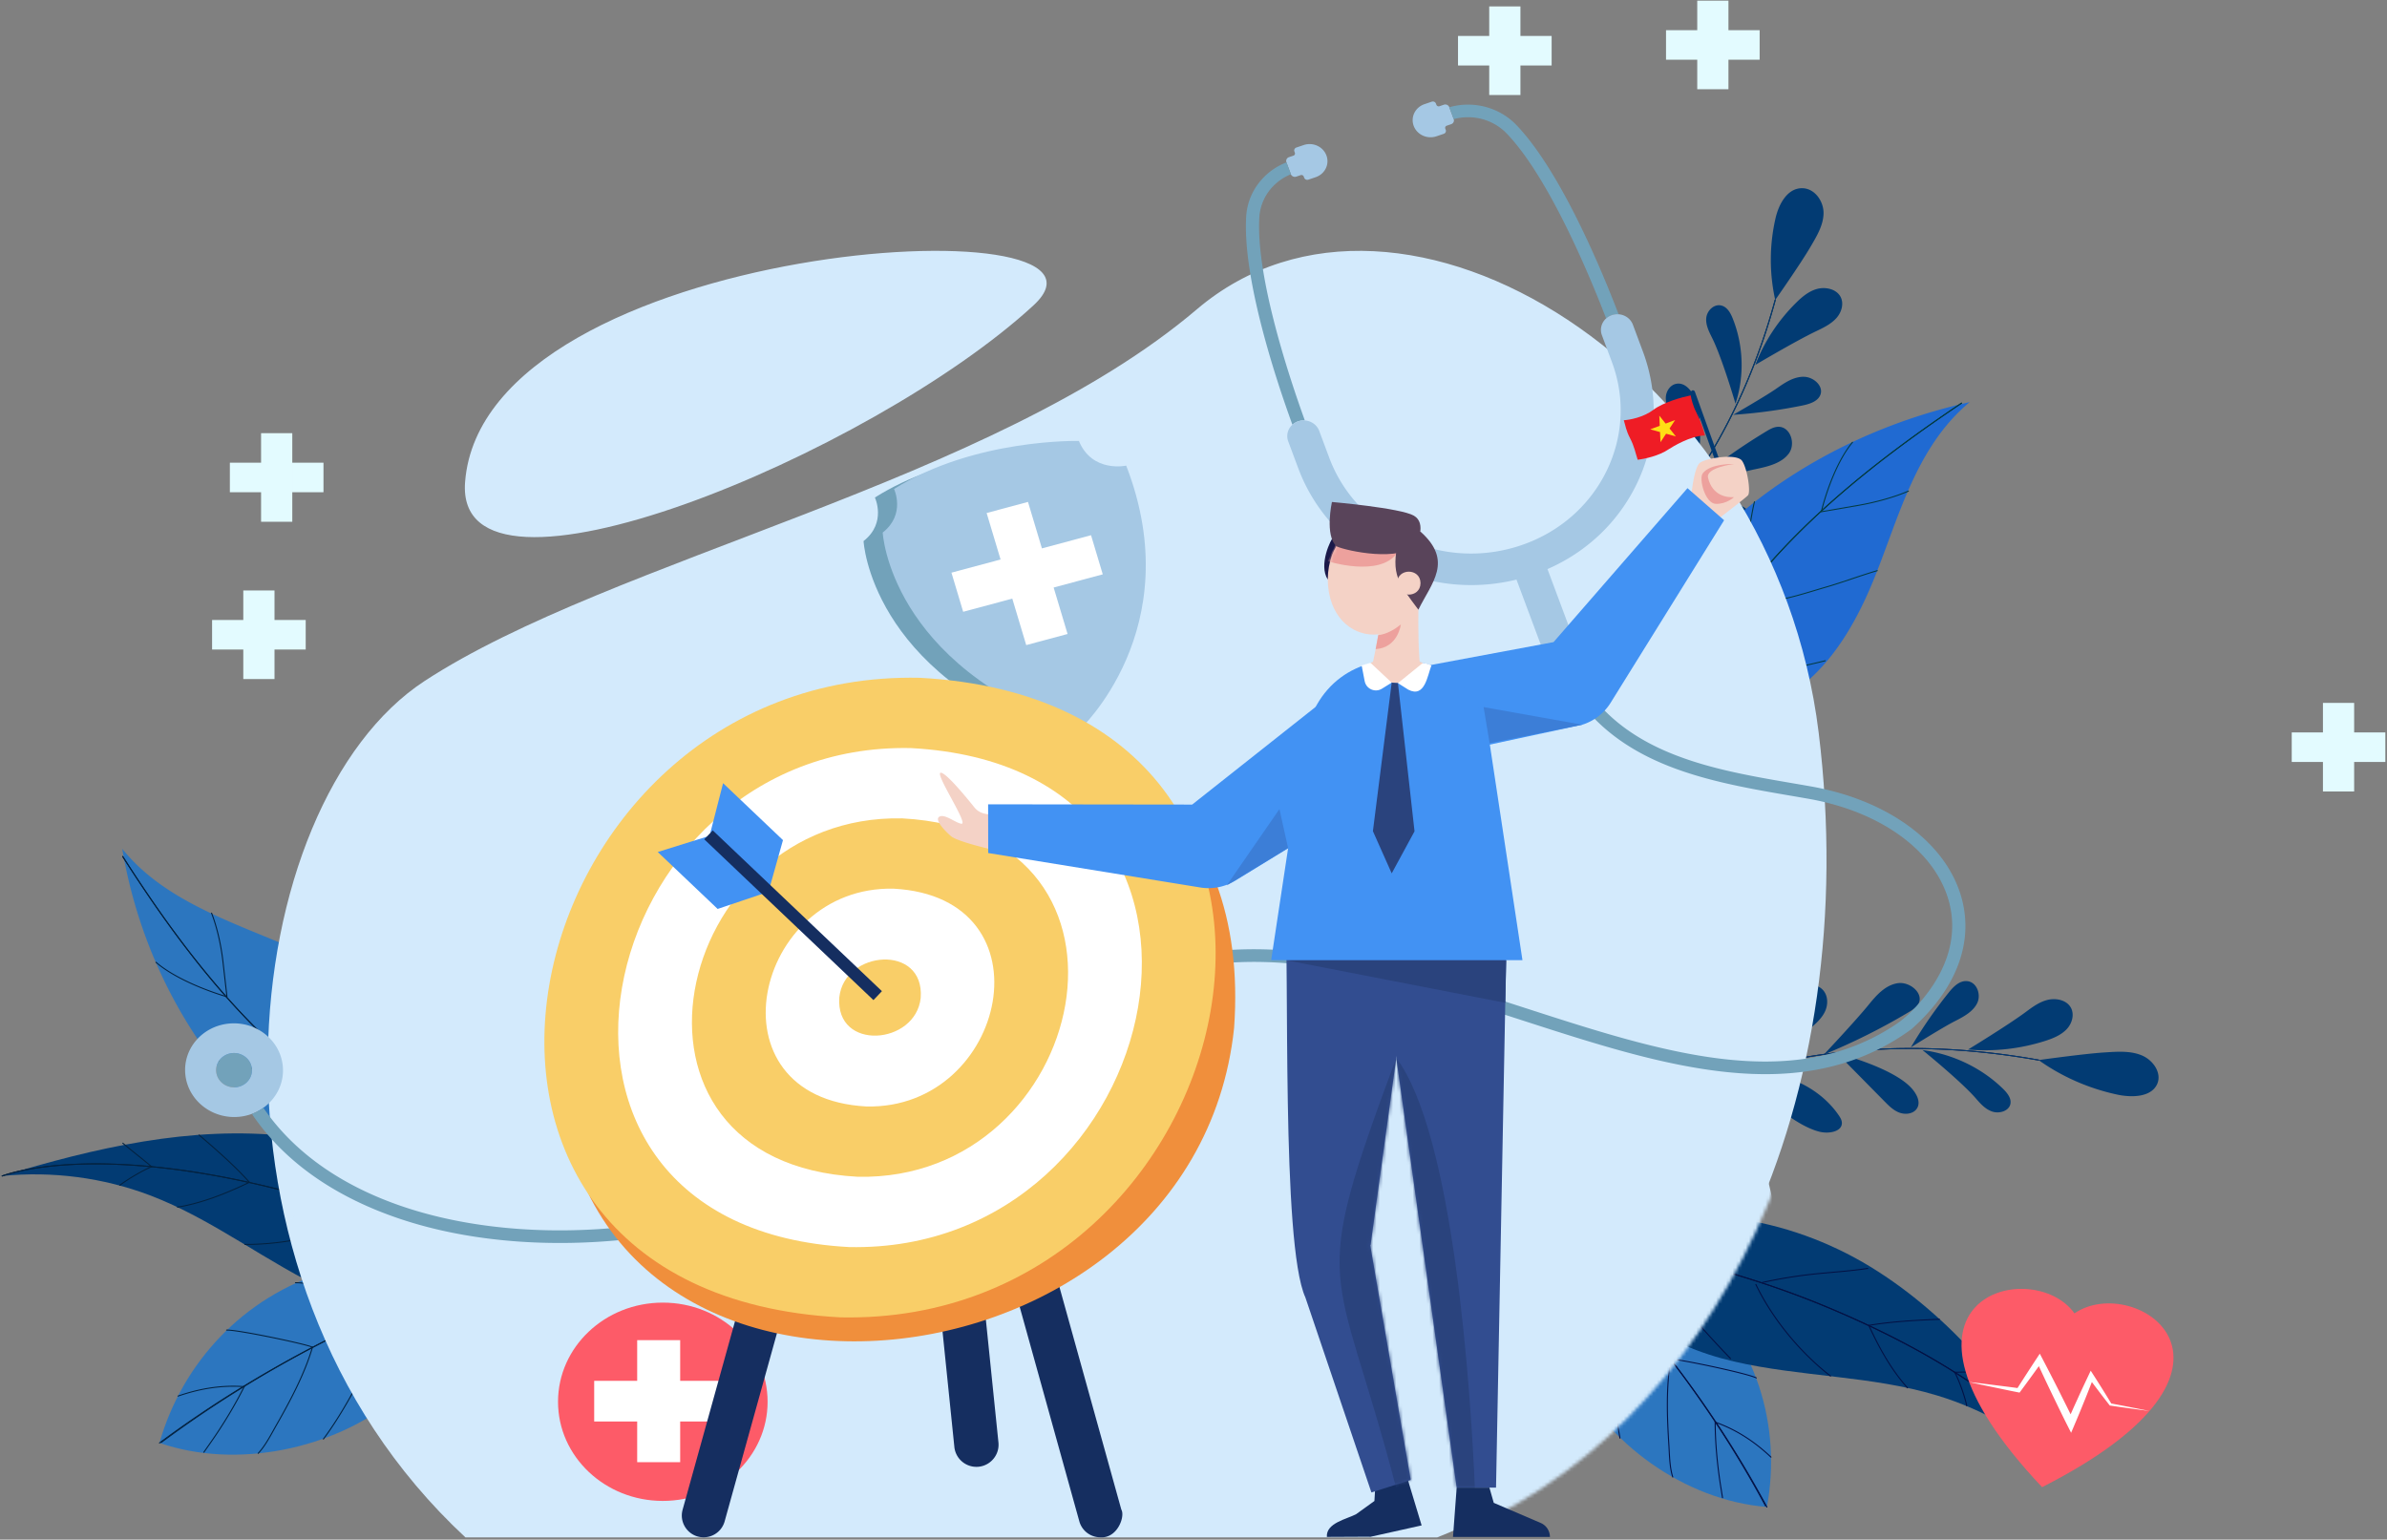 <svg width="724" height="467" fill="none" xmlns="http://www.w3.org/2000/svg"><rect width="100%" height="100%" fill="#808080" stroke="none"/><path d="M104.837 384.35c-1.921.29-3.831.765-5.655 1.314-25.463 7.659-43.957 27.893-50.813 52 23.501 8.175 53.112 1.798 71.681-13.56 3.965-3.278 7.689-7.252 8.709-12.141 1.187-5.689-1.496-11.413-4.385-16.527-2.196-3.887-4.766-7.892-8.901-9.92-3.252-1.594-6.964-1.72-10.636-1.166Z" fill="#2C76BF"/><path d="M149.345 385.758a.135.135 0 0 1-.043.022 360.323 360.323 0 0 0-52.408 22.034c-16.79 8.684-32.906 18.723-47.9 29.842a.16.16 0 0 1-.22-.026.145.145 0 0 1 .026-.21c15.007-11.129 31.136-21.178 47.943-29.869a360.54 360.54 0 0 1 52.455-22.053.161.161 0 0 1 .202.091.15.15 0 0 1-.055.169Z" fill="#03213F"/><path d="M61.923 440.624a.162.162 0 0 1-.183.005.146.146 0 0 1-.044-.207l1.95-2.78c4-5.698 7.556-11.613 10.283-17.104a.163.163 0 0 1 .21-.073c.08.036.112.124.076.199-2.734 5.505-6.298 11.432-10.305 17.143l-1.951 2.78a.16.16 0 0 1-.036.037ZM78.407 440.955a.166.166 0 0 1-.201-.008.143.143 0 0 1-.012-.211c1.806-1.903 3.29-4.571 4.599-6.927.3-.542.585-1.052.872-1.553 4.108-7.181 8.622-15.608 10.957-23.672a.16.16 0 0 1 .194-.104.148.148 0 0 1 .11.183c-2.343 8.092-6.867 16.54-10.984 23.736-.284.498-.568 1.009-.869 1.549-1.318 2.371-2.811 5.058-4.643 6.988a.179.179 0 0 1-.023.019ZM98.188 436.632a.168.168 0 0 1-.187.004.146.146 0 0 1-.039-.208c6.033-8.128 10.644-17.23 15.104-26.032 1.861-3.671 3.969-7.834 3.738-12.199a.152.152 0 0 1 .15-.156c.086-.004.161.06.165.141.234 4.442-1.893 8.639-3.769 12.343-4.465 8.814-9.083 17.927-15.13 26.074a.113.113 0 0 1-.032.033Z" fill="#03213F"/><path d="M74.169 420.721a.173.173 0 0 1-.108.03c-6.518-.478-13.064.456-20.012 2.858a.163.163 0 0 1-.203-.089.147.147 0 0 1 .094-.192c6.991-2.415 13.58-3.356 20.144-2.874.086.007.152.077.145.16a.139.139 0 0 1-.06.107ZM94.879 408.786a.163.163 0 0 1-.195-.003c-.453-.346-5.791-1.635-12.15-2.938-5.32-1.089-12.126-2.33-13.794-2.239a.156.156 0 0 1-.167-.14c-.004-.081.062-.152.148-.158 3.314-.178 25.087 4.425 26.16 5.242.068.052.08.146.025.21a.098.098 0 0 1-.027.026ZM118.361 398.058a.167.167 0 0 1-.14.025c-6.398-1.759-12.672-4.109-17.966-6.175l-.129-.05c-3.377-1.318-6.87-2.681-10.505-2.619a.154.154 0 0 1-.161-.147c-.002-.081.067-.15.155-.152 3.702-.064 7.225 1.311 10.632 2.641l.129.051c5.285 2.062 11.55 4.408 17.935 6.165a.148.148 0 0 1 .107.185.16.16 0 0 1-.057.076Z" fill="#03213F"/><path d="M149.345 385.758a.135.135 0 0 1-.043.022 364.939 364.939 0 0 0-52.67 22.115c-17.004 8.765-33.208 18.833-48.161 29.922l-.002.001a.165.165 0 0 1-.22-.026.145.145 0 0 1 .028-.21c14.965-11.098 31.184-21.175 48.204-29.949a365.413 365.413 0 0 1 52.717-22.135.161.161 0 0 1 .202.091.15.15 0 0 1-.055.169Z" fill="#03213F"/><path d="M128.221 350.385a14.32 14.32 0 0 1-3.144 2.732c-4.859 3.114-11.145 3.76-16.912 2.735-9.46-1.681-17.536-7.419-24.573-13.633-25.225-22.273-41.11-52.647-46.512-84.758 13.098 16.36 35.13 22.762 53.988 31.117 15.94 7.062 31.956 17.003 38.361 32.517 3.384 8.197 5.275 21.739-1.208 29.29Z" fill="#2C76BF"/><path d="M158.931 369.867a.165.165 0 0 1-.156.011c-19.626-8.801-36.849-21.787-53.504-34.346-4.798-3.617-9.758-7.357-14.44-11.266-10.22-8.533-19.839-18.409-29.409-30.192-7.905-9.735-15.865-20.916-24.333-34.186a.146.146 0 0 1 .053-.205.162.162 0 0 1 .216.051c8.462 13.259 16.415 24.433 24.313 34.159 9.557 11.768 19.163 21.632 29.368 30.151 4.676 3.904 9.633 7.641 14.427 11.256 16.642 12.549 33.851 25.525 53.445 34.311a.145.145 0 0 1 .074.199.172.172 0 0 1-.054.057ZM120.702 347.946a.156.156 0 0 1-.102.024 220.827 220.827 0 0 1-36.713-6.122.147.147 0 0 1-.11-.182.158.158 0 0 1 .192-.105 220.478 220.478 0 0 0 36.658 6.114.152.152 0 0 1 .144.162.145.145 0 0 1-.069.109Z" fill="#03213F"/><path d="M95.624 328.015a.168.168 0 0 1-.115.023c-2.827-.458-25.446-4.857-31.385-6.627a.148.148 0 0 1-.103-.188c.026-.079.115-.122.198-.098 5.929 1.767 28.519 6.161 31.344 6.617a.151.151 0 0 1 .129.173.152.152 0 0 1-.068.1ZM68.83 302.448a.167.167 0 0 1-.135.019C61.79 300.416 52.52 296.589 47.21 292a.143.143 0 0 1-.01-.211.164.164 0 0 1 .223-.009c5.27 4.556 14.494 8.361 21.367 10.402.084.025.13.109.104.187a.166.166 0 0 1-.064.079Z" fill="#03213F"/><path d="M68.926 302.46a.155.155 0 0 1-.07.025c-.087.008-.165-.051-.175-.132l-1.22-10.712c-.586-5.147-1.87-10.612-3.438-14.621a.146.146 0 0 1 .094-.191.16.16 0 0 1 .203.088c1.575 4.029 2.866 9.522 3.456 14.692l1.22 10.711a.151.151 0 0 1-.07.14ZM95.628 328.014a.168.168 0 0 1-.127.022.15.15 0 0 1-.115-.181c1.95-7.376.151-14.53-1.754-22.103-.262-1.044-.534-2.122-.791-3.188-.556-2.303-1.31-4.913-2.04-7.436-.732-2.527-1.487-5.141-2.044-7.449a.15.15 0 0 1 .118-.179c.085-.017.17.032.189.112.555 2.302 1.309 4.913 2.04 7.437.73 2.527 1.486 5.14 2.043 7.448.256 1.063.528 2.142.79 3.186 1.83 7.275 3.722 14.798 1.753 22.244a.138.138 0 0 1-.062.087ZM119.769 347.338a.176.176 0 0 1-.097.026c-.086-.004-.154-.074-.149-.157a171.533 171.533 0 0 0-3.127-42.649.149.149 0 0 1 .125-.174c.086-.015.168.038.184.118a171.766 171.766 0 0 1 3.133 42.72.144.144 0 0 1-.069.116Z" fill="#03213F"/><path d="M158.931 369.867a.165.165 0 0 1-.156.011c-19.626-8.801-36.849-21.787-53.504-34.346-4.798-3.617-9.758-7.357-14.44-11.266-10.22-8.533-19.839-18.409-29.409-30.192-7.905-9.735-15.865-20.916-24.333-34.186a.146.146 0 0 1 .053-.205.162.162 0 0 1 .216.051c8.462 13.259 16.415 24.433 24.313 34.159 9.557 11.768 19.163 21.632 29.368 30.151 4.676 3.904 9.633 7.641 14.427 11.256 16.642 12.549 33.851 25.525 53.445 34.311a.145.145 0 0 1 .074.199.172.172 0 0 1-.054.057Z" fill="#03213F"/><path d="M158.073 388.211c-12.377-25.253-41.579-40.332-70.796-43.59-29.215-3.258-58.618 3.557-86.622 12.084 15.127-1.53 30.643.496 44.767 5.847 19.393 7.347 35.654 20.595 54.466 29.191 18.812 8.594 43.093 11.69 59.319-.76l-1.134-2.772Z" fill="#023B73"/><path d="M192.855 409.472c-.118.047-.237.091-.355.136a466.014 466.014 0 0 0-13.398-8.173 486.171 486.171 0 0 0-11.872-6.752c-.266-.146-.532-.293-.798-.437l-.465-.255h-.002c-.495-.271-.99-.541-1.486-.807-.925-.501-1.85-1-2.776-1.491l-.004-.002a513.332 513.332 0 0 0-2.993-1.579 423.284 423.284 0 0 0-21.304-10.405 382.447 382.447 0 0 0-5.26-2.338 347.195 347.195 0 0 0-3.364-1.443c-8.772-3.714-17.368-6.945-25.706-9.664a275.632 275.632 0 0 0-7.875-2.438 237.858 237.858 0 0 0-4.073-1.156c-.046-.012-.091-.026-.137-.037l-.498-.136a314.102 314.102 0 0 0-15.376-3.777c-8.327-1.822-16.366-3.203-24.035-4.126l-.81-.096a206.135 206.135 0 0 0-4.217-.448h-.002a1.639 1.639 0 0 0-.118-.011l-.516-.051c-8.212-.764-15.96-.98-23.094-.641-12.244.58-19.156 2.654-21.058 3.305-.353.121-.533.192-.543.196a.16.16 0 0 1-.207-.078.147.147 0 0 1 .083-.196c.035-.016 2.026-.806 6.05-1.65 3.582-.752 8.777-1.546 15.634-1.874 7.177-.343 14.978-.124 23.243.648.178.017.358.033.536.052a200.6 200.6 0 0 1 4.23.449l.808.097c7.72.927 15.813 2.32 24.199 4.158l.256.057.246.055h.001a320.755 320.755 0 0 1 14.78 3.646c.172.047.343.093.514.141.166.044.331.091.498.136a267.553 267.553 0 0 1 11.393 3.432c2.01.654 4.039 1.339 6.078 2.052l.383.135a333.78 333.78 0 0 1 19.735 7.664 339.93 339.93 0 0 1 6.262 2.725l1.1.493c.345.155.692.31 1.037.468a422.723 422.723 0 0 1 21.503 10.512 392.15 392.15 0 0 1 5.768 3.074c.551.298 1.104.599 1.655.901h.001l.465.255c.186.101.371.204.557.306a477.511 477.511 0 0 1 18.549 10.76 428.772 428.772 0 0 1 6.778 4.208Z" fill="#03213F"/><path d="m143.894 383.369-.019.007a347.619 347.619 0 0 1-42.606 8.422.158.158 0 0 1-.179-.127c-.013-.082.048-.156.134-.169a346.985 346.985 0 0 0 42.565-8.413.16.16 0 0 1 .194.104.143.143 0 0 1-.089.176ZM106.808 371.405c-9.995 3.975-21.868 6.268-32.54 6.213a.154.154 0 0 1-.157-.15c0-.083.072-.149.158-.149 11.969.062 25.457-2.84 36.077-7.762a.166.166 0 0 1 .212.068.147.147 0 0 1-.072.2 72.747 72.747 0 0 1-3.678 1.58ZM67.871 362.235c-5.095 2.028-9.72 3.372-13.999 4.076a.16.16 0 0 1-.182-.122.15.15 0 0 1 .128-.173c6.345-1.044 13.462-3.506 21.758-7.526a.164.164 0 0 1 .214.065c.04.074.008.163-.07.201a118.788 118.788 0 0 1-7.849 3.479ZM36.414 359.66a.164.164 0 0 1-.183-.042.143.143 0 0 1 .022-.21c2.12-1.657 6.888-4.528 9.658-5.63l.034-.013a.16.16 0 0 1 .206.08.147.147 0 0 1-.085.195c-2.741 1.084-7.498 3.947-9.612 5.599a.163.163 0 0 1-.04.021Z" fill="#03213F"/><path d="M46.065 354.039a.164.164 0 0 1-.167-.026c-1.308-1.103-2.866-2.357-4.371-3.57a270.877 270.877 0 0 1-4.38-3.575.146.146 0 0 1-.013-.212.166.166 0 0 1 .223-.012 258.278 258.278 0 0 0 4.374 3.572 254.566 254.566 0 0 1 4.377 3.574c.065.054.07.15.013.211a.157.157 0 0 1-.056.038ZM75.71 358.76a.166.166 0 0 1-.183-.043c-3.272-3.722-8.403-8.538-15.248-14.312a.146.146 0 0 1-.012-.212.166.166 0 0 1 .223-.012c6.857 5.784 11.998 10.611 15.28 14.346a.144.144 0 0 1-.02.21.18.18 0 0 1-.04.023ZM109.368 368.163a.163.163 0 0 1-.187-.048 128.292 128.292 0 0 0-9.622-10.67c-1.504-1.49-3.072-2.97-4.589-4.402-2.532-2.39-5.15-4.86-7.545-7.452a.144.144 0 0 1 .014-.211.165.165 0 0 1 .223.013c2.387 2.585 5.002 5.052 7.53 7.437 1.518 1.433 3.088 2.914 4.594 4.406a128.62 128.62 0 0 1 9.645 10.697.145.145 0 0 1-.03.21.161.161 0 0 1-.033.02ZM141.898 381.357c-.001.001 0 .001 0 0-.082.031-.174-.004-.207-.081l-5.828-13.434c-.941-2.169-2.007-4.627-3.889-6.386a.143.143 0 0 1-.001-.211.165.165 0 0 1 .223-.002c1.928 1.802 3.007 4.291 3.96 6.486l5.827 13.434a.147.147 0 0 1-.085.194Z" fill="#03213F"/><path d="M192.855 409.472c-.118.047-.237.091-.355.136a466.014 466.014 0 0 0-13.398-8.173 486.171 486.171 0 0 0-11.872-6.752c-.266-.146-.532-.293-.798-.437l-.465-.255h-.002c-.495-.271-.99-.541-1.486-.807-.925-.501-1.85-1-2.776-1.491l-.004-.002a513.332 513.332 0 0 0-2.993-1.579 423.284 423.284 0 0 0-21.304-10.405 382.447 382.447 0 0 0-5.26-2.338 347.195 347.195 0 0 0-3.364-1.443c-8.772-3.714-17.368-6.945-25.706-9.664a275.632 275.632 0 0 0-7.875-2.438 237.858 237.858 0 0 0-4.073-1.156c-.046-.012-.091-.026-.137-.037l-.498-.136a314.102 314.102 0 0 0-15.376-3.777c-8.327-1.822-16.366-3.203-24.035-4.126l-.81-.096a206.135 206.135 0 0 0-4.217-.448h-.002a1.639 1.639 0 0 0-.118-.011l-.516-.051c-8.212-.764-15.96-.98-23.094-.641-12.244.58-19.156 2.654-21.058 3.305-.353.121-.533.192-.543.196a.16.16 0 0 1-.207-.078.147.147 0 0 1 .083-.196c.035-.016 2.026-.806 6.05-1.65 3.582-.752 8.777-1.546 15.634-1.874 7.177-.343 14.978-.124 23.243.648.178.017.358.033.536.052a200.6 200.6 0 0 1 4.23.449l.808.097c7.72.927 15.813 2.32 24.199 4.158l.256.057.246.055h.001a320.755 320.755 0 0 1 14.78 3.646c.172.047.343.093.514.141.166.044.331.091.498.136a267.553 267.553 0 0 1 11.393 3.432c2.01.654 4.039 1.339 6.078 2.052l.383.135a333.78 333.78 0 0 1 19.735 7.664 339.93 339.93 0 0 1 6.262 2.725l1.1.493c.345.155.692.31 1.037.468a422.723 422.723 0 0 1 21.503 10.512 392.15 392.15 0 0 1 5.768 3.074c.551.298 1.104.599 1.655.901h.001l.465.255c.186.101.371.204.557.306a477.511 477.511 0 0 1 18.549 10.76 428.772 428.772 0 0 1 6.778 4.208Z" fill="#03213F"/><path d="M501.836 172.249c2.808-1.2 5.829-2.428 8.864-1.929 3.034.498 5.781 3.544 4.616 6.243-.818 1.891-3.071 2.779-5.127 3.403-10.72 3.257-22.105 4.536-33.333 3.745 0 0 17.038-8.068 24.98-11.462ZM478.393 181.995c6.446-6.399 7.383-16.015 7.859-24.845.199-3.688-.19-8.286-3.784-9.721-2.871-1.147-6.3.687-7.779 3.282-1.478 2.596-1.483 5.695-1.339 8.64.418 8.526 5.043 22.644 5.043 22.644ZM517.519 154.743c2.359-1.024 4.832-2.013 7.426-1.987 2.595.026 5.35 1.329 6.202 3.648.45 1.225.324 2.591-.121 3.818-1.106 3.05-4.056 5.243-7.252 6.364-3.196 1.12-6.655 1.325-10.056 1.517-6.423.363-12.847.728-19.268 1.092 0 0 15.035-10.964 23.069-14.452ZM496.185 166.562c6.362-9.011 6.564-21.563.495-30.752-.475-.718-1.022-1.448-1.831-1.81-2.552-1.138-4.883 2.015-5.403 4.64-1.928 9.74 6.739 27.922 6.739 27.922ZM512.372 147.513a189.314 189.314 0 0 1 23.369-16.674c1.064-.644 2.197-1.298 3.459-1.374 3.804-.229 5.557 5.11 3.384 8.074-2.173 2.964-6.248 3.958-9.97 4.737-6.563 1.373-20.242 5.237-20.242 5.237ZM514.229 121.099c-.978-2.448-3.06-5.183-5.777-4.688-1.872.342-3.076 2.217-3.189 4.018-.112 1.802.611 3.544 1.32 5.219l7.895 18.628s2.912-15.271-.249-23.177ZM538.939 117.772c2.427-1.71 5.089-3.496 8.115-3.487 3.026.01 6.148 2.837 5.072 5.513-.814 2.025-3.371 2.785-5.609 3.238a158.289 158.289 0 0 1-20.832 2.79s9.865-5.665 13.254-8.054ZM526.392 122.455c2.757-8.428 2.439-17.727-.887-25.968-.674-1.674-1.731-3.51-3.59-3.854-2.168-.399-4.144 1.65-4.38 3.727-.236 2.078.74 4.089 1.691 5.976 3.084 6.118 7.166 20.119 7.166 20.119ZM532.409 110.686c2.678-6.993 6.909-13.448 12.338-18.828 1.812-1.794 3.854-3.524 6.373-4.209 2.521-.684 5.619-.027 6.969 2.1 1.306 2.059.578 4.835-1.045 6.681-1.623 1.848-3.958 2.975-6.226 4.055-6.13 2.917-18.409 10.201-18.409 10.201ZM538.443 90.992a56.308 56.308 0 0 1 .102-24.832c.969-4.193 3.539-9.108 8.074-9.07 3.859.033 6.573 4.04 6.482 7.692-.091 3.651-2.132 6.963-4.001 10.158-3.034 5.184-10.657 16.052-10.657 16.052Z" fill="#023B73"/><path d="m465.744 190.628.003.004a.163.163 0 0 0 .212.066c.033-.015 3.331-1.583 8.49-5.029 4.759-3.178 12.124-8.653 20.188-16.681 9.06-9.022 17.138-19.366 24.008-30.743 8.585-14.221 15.299-30.106 19.951-47.216.022-.08-.029-.16-.114-.182a.158.158 0 0 0-.191.107c-4.645 17.08-11.346 32.938-19.915 47.133-6.855 11.355-14.916 21.679-23.958 30.684-8.045 8.012-15.393 13.475-20.14 16.646-5.144 3.436-8.429 4.998-8.46 5.015a.147.147 0 0 0-.074.196Z" fill="#03213F"/><path d="m465.744 190.628.003.004a.163.163 0 0 0 .212.066c.033-.015 3.331-1.583 8.49-5.029 4.759-3.178 12.124-8.653 20.188-16.681 9.06-9.022 17.138-19.366 24.008-30.743 8.585-14.221 15.299-30.106 19.951-47.216.022-.08-.029-.16-.114-.182a.158.158 0 0 0-.191.107c-4.645 17.08-11.346 32.938-19.915 47.133-6.855 11.355-14.916 21.679-23.958 30.684-8.045 8.012-15.393 13.475-20.14 16.646-5.144 3.436-8.429 4.998-8.46 5.015a.147.147 0 0 0-.074.196Z" fill="#023B73"/><path d="M506.133 214.779a14.249 14.249 0 0 1-3.108-2.768c-3.636-4.358-4.777-10.244-4.118-15.761 1.082-9.052 6.54-17.091 12.576-24.188 21.632-25.433 52.486-42.642 85.934-50.083-16.285 13.556-21.425 34.816-28.854 53.223-6.279 15.559-15.587 31.401-31.471 38.578-8.392 3.792-22.527 6.567-30.959.999Z" fill="#206AD2"/><path d="M487.845 245.184a.14.14 0 0 1-.023-.146c7.843-19.164 20.272-36.368 32.292-53.004 3.462-4.791 7.041-9.744 10.819-14.449 8.247-10.267 17.953-20.067 29.674-29.959 9.683-8.172 20.889-16.499 34.254-25.46a.164.164 0 0 1 .22.035.145.145 0 0 1-.037.209c-13.357 8.954-24.553 17.274-34.227 25.438-11.705 9.879-21.399 19.664-29.632 29.917-3.774 4.699-7.351 9.65-10.81 14.437-12.011 16.622-24.429 33.811-32.26 52.942a.16.16 0 0 1-.204.086.134.134 0 0 1-.066-.046ZM508.154 207.505a.134.134 0 0 1-.033-.094 188.41 188.41 0 0 1 3.772-35.095c.016-.082.1-.134.185-.119a.15.15 0 0 1 .125.175 188.01 188.01 0 0 0-3.767 35.041.153.153 0 0 1-.16.147.158.158 0 0 1-.122-.055Z" fill="#033A3F"/><path d="M527.33 182.385a.137.137 0 0 1-.033-.107c.274-2.702 3.26-24.369 4.693-30.104.02-.08.105-.13.19-.11a.148.148 0 0 1 .117.179c-1.431 5.724-4.412 27.365-4.687 30.064-.008.082-.085.142-.172.135a.169.169 0 0 1-.108-.057ZM552.32 155.229a.142.142 0 0 1-.031-.126c1.658-6.668 5.015-15.696 9.464-21.041a.162.162 0 0 1 .221-.024.142.142 0 0 1 .026.209c-4.417 5.307-7.754 14.289-9.403 20.925a.16.16 0 0 1-.277.057Z" fill="#033A3F"/><path d="M552.315 155.32a.159.159 0 0 1-.032-.065.152.152 0 0 1 .127-.175l11.2-1.933c5.382-.929 11.049-2.541 15.157-4.312.08-.034.173 0 .209.073a.147.147 0 0 1-.078.198c-4.131 1.781-9.826 3.401-15.232 4.334l-11.2 1.933a.158.158 0 0 1-.151-.053ZM527.33 182.384a.146.146 0 0 1-.031-.118c.014-.082.096-.136.183-.121 7.916 1.301 15.324-.918 23.167-3.27 1.081-.324 2.199-.659 3.302-.979 2.386-.691 5.081-1.594 7.688-2.468 2.61-.874 5.31-1.778 7.702-2.473a.161.161 0 0 1 .198.1.148.148 0 0 1-.105.186c-2.386.692-5.083 1.595-7.69 2.469-2.61.874-5.309 1.778-7.701 2.471-1.102.32-2.218.655-3.299.978-7.534 2.257-15.324 4.592-23.317 3.278a.156.156 0 0 1-.097-.053ZM508.725 206.58a.14.14 0 0 1-.033-.088.152.152 0 0 1 .154-.153 201.389 201.389 0 0 0 44.721-6.064c.085-.022.172.025.193.106a.146.146 0 0 1-.112.182 201.77 201.77 0 0 1-44.795 6.076.167.167 0 0 1-.128-.059Z" fill="#033A3F"/><path d="M487.845 245.184a.14.14 0 0 1-.023-.146c7.843-19.164 20.272-36.368 32.292-53.004 3.462-4.791 7.041-9.744 10.819-14.449 8.247-10.267 17.953-20.067 29.674-29.959 9.683-8.172 20.889-16.499 34.254-25.46a.164.164 0 0 1 .22.035.145.145 0 0 1-.037.209c-13.357 8.954-24.553 17.274-34.227 25.438-11.705 9.879-21.399 19.664-29.632 29.917-3.774 4.699-7.351 9.65-10.81 14.437-12.011 16.622-24.429 33.811-32.26 52.942a.16.16 0 0 1-.204.086.134.134 0 0 1-.066-.046Z" fill="#033A3F"/><path d="M508.483 386.228c1.613 1.029 3.131 2.222 4.542 3.449 19.676 17.104 27.428 42.83 22.905 67.425-24.954-1.965-48.961-19.562-58.956-40.895-2.134-4.556-3.741-9.644-2.488-14.485 1.46-5.631 6.444-9.751 11.34-13.235 3.723-2.649 7.838-5.255 12.491-5.444 3.661-.149 7.084 1.219 10.166 3.185Z" fill="#2C76BF"/><path d="M467.497 369.746a.207.207 0 0 0 .031.038 337.579 337.579 0 0 1 37.703 40.891c11.355 14.573 21.494 30.107 30.135 46.171a.16.16 0 0 0 .212.065.144.144 0 0 0 .069-.2c-8.648-16.079-18.797-31.627-30.162-46.212a337.715 337.715 0 0 0-37.737-40.928.165.165 0 0 0-.223.003.142.142 0 0 0-.028.172Z" fill="#031144"/><path d="M522.319 454.377c.03.055.094.089.164.078a.15.15 0 0 0 .132-.17l-.531-3.299c-1.088-6.763-1.676-13.545-1.702-19.613 0-.083-.072-.149-.159-.148a.153.153 0 0 0-.156.15c.026 6.082.617 12.879 1.706 19.656l.531 3.299a.118.118 0 0 0 .015.047ZM507.224 448.099a.161.161 0 0 0 .186.074.15.15 0 0 0 .105-.187c-.79-2.445-.947-5.457-1.083-8.116-.032-.611-.062-1.189-.098-1.756-.525-8.151-.864-17.593.611-25.836.015-.082-.043-.158-.129-.172a.157.157 0 0 0-.182.123c-1.48 8.272-1.142 17.737-.615 25.904.036.566.066 1.142.097 1.752.139 2.676.295 5.708 1.098 8.189.002.009.006.017.01.025ZM491.216 436.289c.032.056.098.09.167.078a.15.15 0 0 0 .128-.173c-1.849-9.778-1.974-19.87-2.095-29.631-.05-4.071-.107-8.686 2.045-12.552a.145.145 0 0 0-.066-.202.161.161 0 0 0-.213.063c-2.19 3.933-2.132 8.589-2.082 12.695.122 9.774.247 19.879 2.101 29.68a.132.132 0 0 0 .015.042Z" fill="#031144"/><path d="M520.084 431.445a.155.155 0 0 0 .085.071c6.122 2.166 11.642 5.626 16.872 10.575a.163.163 0 0 0 .223 0 .143.143 0 0 0 0-.211c-5.263-4.98-10.819-8.462-16.985-10.643a.16.16 0 0 0-.202.087.135.135 0 0 0 .007.121ZM506.622 412.359c.033.06.105.093.177.075.565-.132 5.98.828 12.328 2.184 5.309 1.136 12.032 2.726 13.504 3.474a.16.16 0 0 0 .213-.062.144.144 0 0 0-.065-.201c-2.925-1.484-24.719-5.997-26.057-5.685a.148.148 0 0 0-.115.181.152.152 0 0 0 .015.034ZM490.11 393.263a.16.16 0 0 0 .117.079c6.585.957 13.322 1.33 19.042 1.569l.139.005c3.649.152 7.424.309 10.693 1.816a.161.161 0 0 0 .211-.069.146.146 0 0 0-.072-.2c-3.328-1.535-7.135-1.694-10.817-1.847l-.14-.005c-5.712-.238-12.438-.61-19.009-1.566-.086-.012-.167.044-.18.125a.14.14 0 0 0 .016.093Z" fill="#031144"/><path d="M467.497 369.746a.132.132 0 0 0 .03.038 341.812 341.812 0 0 1 37.906 41.068c11.513 14.734 21.719 30.327 30.338 46.348l.001.002c.04.072.134.101.211.064a.146.146 0 0 0 .07-.2c-8.625-16.036-18.843-31.645-30.365-46.391a342.19 342.19 0 0 0-37.939-41.105.165.165 0 0 0-.223.003.142.142 0 0 0-.029.173Z" fill="#031144"/><path d="M483.372 375.19c26.536-12.017 59.2-6.048 83.92 9.041s42.808 38.061 58.665 61.507c-10.635-10.293-23.962-18.079-38.453-22.463-19.898-6.02-41.35-5.599-61.64-10.306-20.29-4.707-41.096-16.949-45.231-36.326l2.739-1.453Z" fill="#023B73"/><path d="m442.246 370.629.181.319a481.891 481.891 0 0 1 11.11 1.187 510.046 510.046 0 0 1 11.425 1.484c2.345.332 4.677.681 6.994 1.043l.909.143a238.027 238.027 0 0 1 2.221.357c1.05.171 2.099.344 3.144.523l.004.001a546.506 546.506 0 0 1 3.371.586 433.426 433.426 0 0 1 22.271 4.542c.386.088.771.18 1.158.271a354 354 0 0 1 5.629 1.367c1.196.301 2.385.604 3.566.913 9.262 2.421 18.064 5.109 26.324 8.036a263.533 263.533 0 0 1 11.632 4.428l.13.053.474.195a310.193 310.193 0 0 1 13.962 6.145l.439.206c7.646 3.611 14.774 7.39 21.31 11.298a209.08 209.08 0 0 1 4.243 2.609l.099.062c.144.092.289.182.432.274 6.846 4.359 12.967 8.86 18.24 13.42 9.051 7.824 12.986 13.588 14.015 15.235.192.306.282.469.286.479.038.075.136.102.213.064a.147.147 0 0 0 .068-.202c-.016-.032-1.02-1.842-3.555-4.918-2.257-2.738-5.727-6.479-10.795-10.862-5.304-4.589-11.465-9.12-18.359-13.503-.149-.094-.297-.191-.448-.285a186.203 186.203 0 0 0-3.565-2.201c-.227-.138-.457-.275-.687-.413-6.576-3.935-13.755-7.739-21.458-11.373l-.236-.111-.226-.106c.001.002.001 0 0 0a313.93 313.93 0 0 0-13.851-6.094l-.491-.202-.474-.194a268.792 268.792 0 0 0-11.096-4.219 294.296 294.296 0 0 0-6.453-2.205 335.202 335.202 0 0 0-20.375-5.98c-1.179-.31-2.368-.612-3.562-.911a485.007 485.007 0 0 0-3.1-.762c-.391-.093-.785-.189-1.179-.281-.37-.089-.743-.177-1.116-.265a433.29 433.29 0 0 0-23.243-4.776c-.135-.024-.272-.049-.409-.072a381.024 381.024 0 0 0-3.37-.584c-.001 0-.003-.002-.004 0a428.938 428.938 0 0 0-5.025-.824h-.001c-.176-.029-.353-.056-.53-.084h-.001l-.635-.101a496.387 496.387 0 0 0-21.541-2.88 531.417 531.417 0 0 0-8.065-.832Z" fill="#031144"/><path d="m497.561 380 .01.016a316.818 316.818 0 0 0 27.189 32.164.164.164 0 0 0 .223.009.143.143 0 0 0 .01-.211 316.665 316.665 0 0 1-27.162-32.132.164.164 0 0 0-.22-.037.144.144 0 0 0-.05.191ZM534.21 393.116c5.031 9.087 12.645 18.008 20.911 24.397a.164.164 0 0 0 .221-.022.144.144 0 0 0-.023-.21c-9.27-7.163-17.718-17.527-22.597-27.723a.164.164 0 0 0-.209-.075c-.079.034-.115.123-.079.198a68.04 68.04 0 0 0 1.776 3.435ZM570.405 409.503c2.566 4.634 5.228 8.456 8.052 11.577a.166.166 0 0 0 .223.016.143.143 0 0 0 .017-.211c-4.19-4.628-8.021-10.815-11.714-18.914a.162.162 0 0 0-.207-.077.146.146 0 0 0-.082.196 106.35 106.35 0 0 0 3.711 7.413ZM596.394 426.472a.16.16 0 0 0 .17.078.15.15 0 0 0 .125-.174c-.521-2.556-2.265-7.643-3.659-10.16l-.017-.032a.163.163 0 0 0-.213-.062.145.145 0 0 0-.067.201c1.385 2.486 3.127 7.562 3.645 10.109a.167.167 0 0 0 .016.04Z" fill="#031144"/><path d="M592.733 416.322a.163.163 0 0 0 .146.08c1.751-.062 3.795-.091 5.772-.118 1.98-.027 4.028-.056 5.783-.118.087-.003.156-.073.151-.156-.002-.081-.076-.147-.164-.143-1.752.063-3.797.092-5.775.119-1.979.027-4.026.056-5.78.118-.087.003-.156.072-.151.156a.139.139 0 0 0 .018.062ZM566.698 402.1c.031.058.099.09.168.078 5.029-.9 12.225-1.522 21.389-1.85a.153.153 0 0 0 .151-.156.154.154 0 0 0-.164-.143c-9.18.329-16.392.954-21.435 1.856a.15.15 0 0 0-.125.175.152.152 0 0 0 .016.04ZM534.423 389.076a.161.161 0 0 0 .175.076 139.85 139.85 0 0 1 14.599-2.432c2.161-.244 4.367-.44 6.5-.629 3.559-.317 7.24-.644 10.832-1.201a.15.15 0 0 0 .129-.171.157.157 0 0 0-.181-.124c-3.58.554-7.256.881-10.811 1.198-2.135.19-4.342.386-6.508.63a140.943 140.943 0 0 0-14.633 2.437c-.085.02-.138.1-.118.18.006.012.01.025.016.036ZM500.459 379.648a.163.163 0 0 0 .214.063l13.534-6.849c2.184-1.106 4.661-2.358 7.297-2.58a.154.154 0 0 0 .144-.162.156.156 0 0 0-.172-.135c-2.699.227-5.206 1.496-7.417 2.616l-13.534 6.848a.141.141 0 0 0-.066.199Z" fill="#031144"/><path d="m442.246 370.629.181.319a481.891 481.891 0 0 1 11.11 1.187 510.046 510.046 0 0 1 11.425 1.484c2.345.332 4.677.681 6.994 1.043l.909.143a238.027 238.027 0 0 1 2.221.357c1.05.171 2.099.344 3.144.523l.004.001a546.506 546.506 0 0 1 3.371.586 433.426 433.426 0 0 1 22.271 4.542c.386.088.771.18 1.158.271a354 354 0 0 1 5.629 1.367c1.196.301 2.385.604 3.566.913 9.262 2.421 18.064 5.109 26.324 8.036a263.533 263.533 0 0 1 11.632 4.428l.13.053.474.195a310.193 310.193 0 0 1 13.962 6.145l.439.206c7.646 3.611 14.774 7.39 21.31 11.298a209.08 209.08 0 0 1 4.243 2.609l.099.062c.144.092.289.182.432.274 6.846 4.359 12.967 8.86 18.24 13.42 9.051 7.824 12.986 13.588 14.015 15.235.192.306.282.469.286.479.038.075.136.102.213.064a.147.147 0 0 0 .068-.202c-.016-.032-1.02-1.842-3.555-4.918-2.257-2.738-5.727-6.479-10.795-10.862-5.304-4.589-11.465-9.12-18.359-13.503-.149-.094-.297-.191-.448-.285a186.203 186.203 0 0 0-3.565-2.201c-.227-.138-.457-.275-.687-.413-6.576-3.935-13.755-7.739-21.458-11.373l-.236-.111-.226-.106c.001.002.001 0 0 0a313.93 313.93 0 0 0-13.851-6.094l-.491-.202-.474-.194a268.792 268.792 0 0 0-11.096-4.219 294.296 294.296 0 0 0-6.453-2.205 335.202 335.202 0 0 0-20.375-5.98c-1.179-.31-2.368-.612-3.562-.911a485.007 485.007 0 0 0-3.1-.762c-.391-.093-.785-.189-1.179-.281-.37-.089-.743-.177-1.116-.265a433.29 433.29 0 0 0-23.243-4.776c-.135-.024-.272-.049-.409-.072a381.024 381.024 0 0 0-3.37-.584c-.001 0-.003-.002-.004 0a428.938 428.938 0 0 0-5.025-.824h-.001c-.176-.029-.353-.056-.53-.084h-.001l-.635-.101a496.387 496.387 0 0 0-21.541-2.88 531.417 531.417 0 0 0-8.065-.832Z" fill="#031144"/><path d="M525.038 318.407c2.34-1.896 4.798-3.962 5.611-6.774.812-2.812-.936-6.458-4.012-6.605-2.156-.104-3.963 1.45-5.433 2.946-7.668 7.801-13.727 17.012-17.739 26.966 0 0 14.953-11.17 21.573-16.533ZM505.758 334.351c8.859-2.805 18.458.476 27.107 3.818 3.613 1.395 7.848 3.682 7.694 7.371-.122 2.947-3.333 5.106-6.443 5.27-3.111.163-6.078-1.148-8.835-2.522-7.979-3.98-19.523-13.937-19.523-13.937ZM548.448 312.405c1.981-1.585 3.977-3.284 5.055-5.517 1.078-2.233 1-5.147-.856-6.861-.982-.906-2.341-1.378-3.704-1.518-3.387-.348-6.738 1.248-9.167 3.51-2.429 2.261-4.094 5.138-5.723 7.97l-9.227 16.044c-.003-.001 16.872-8.227 23.622-13.628ZM528.077 325.664c11.323-1.624 23.418 3.534 29.633 12.637.486.712.951 1.49.954 2.337.005 2.67-4.003 3.327-6.734 2.658-10.139-2.485-23.853-17.632-23.853-17.632ZM553.176 319.886a193.964 193.964 0 0 0 25.877-12.939c1.069-.639 2.174-1.33 2.782-2.38 1.835-3.163-2.528-6.931-6.287-6.328-3.759.604-6.441 3.673-8.766 6.531-4.099 5.039-13.606 15.116-13.606 15.116ZM579.238 329.511c1.926 1.878 3.659 4.824 2.031 6.94-1.121 1.46-3.427 1.694-5.198 1.026-1.772-.669-3.133-2.028-4.432-3.347l-14.468-14.675s15.845 3.99 22.067 10.056ZM592.917 309.757c2.666-1.354 5.507-2.874 6.781-5.471 1.275-2.596-.102-6.472-3.121-6.687-2.282-.162-4.095 1.705-5.479 3.432a141.999 141.999 0 0 0-11.517 16.661s9.611-6.045 13.336-7.935ZM583.11 318.514c9.233 1.218 17.994 5.439 24.468 11.788 1.314 1.289 2.623 2.973 2.161 4.711-.538 2.027-3.337 2.851-5.426 2.17s-3.599-2.37-5-3.985c-4.543-5.241-16.203-14.684-16.203-14.684ZM596.921 318.359a60.123 60.123 0 0 0 23.253-2.575c2.487-.79 5.009-1.804 6.734-3.672 1.725-1.868 2.413-4.803.951-6.863-1.416-1.993-4.38-2.549-6.836-1.943-2.456.606-4.528 2.127-6.524 3.613-5.394 4.013-17.578 11.44-17.578 11.44ZM618.326 321.552c7.038 5.02 15.208 8.611 23.802 10.458 4.423.951 10.216.838 12.106-3.065 1.608-3.319-1.074-7.345-4.606-8.819-3.533-1.473-7.569-1.13-11.419-.886-6.248.398-19.883 2.312-19.883 2.312Z" fill="#023B73"/><path d="m492.126 341.521-.003-.004a.143.143 0 0 1 .026-.209c.029-.022 2.93-2.182 8.418-5.139 5.062-2.727 13.427-6.713 24.531-10.21 12.48-3.931 25.806-6.458 39.61-7.512 17.252-1.317 35.301-.322 53.645 2.958a.15.15 0 0 1 .126.175c-.016.08-.1.134-.185.118-18.314-3.274-36.33-4.268-53.55-2.955-13.776 1.05-27.076 3.572-39.531 7.493-11.081 3.49-19.427 7.464-24.479 10.185-5.472 2.948-8.362 5.098-8.39 5.119a.16.16 0 0 1-.218-.019Z" fill="#031144"/><path d="m492.126 341.521-.003-.004a.143.143 0 0 1 .026-.209c.029-.022 2.93-2.182 8.418-5.139 5.062-2.727 13.427-6.713 24.531-10.21 12.48-3.931 25.806-6.458 39.61-7.512 17.252-1.317 35.301-.322 53.645 2.958a.15.15 0 0 1 .126.175c-.016.08-.1.134-.185.118-18.314-3.274-36.33-4.268-53.55-2.955-13.776 1.05-27.076 3.572-39.531 7.493-11.081 3.49-19.427 7.464-24.479 10.185-5.472 2.948-8.362 5.098-8.39 5.119a.16.16 0 0 1-.218-.019Z" fill="#023B73"/><path d="M128.799 206.555c56.735-37.074 172.38-60.178 234.241-112.751 61.862-52.574 175.047 18.259 188.58 128.407 13.533 110.149-31.408 211.045-115.71 244.121H141.169c-86.576-80.437-69.105-222.701-12.37-259.777ZM313.496 92.599c-49.152 45.324-175.858 97.853-172.432 53.608 5.682-73.39 206.819-85.318 172.432-53.608Z" fill="#D3EAFC"/><mask id="a" style="mask-type:luminance" maskUnits="userSpaceOnUse" x="83" y="76" width="474" height="391"><path d="M130.836 207.125c56.735-37.074 172.38-60.178 234.241-112.751 61.862-52.573 175.047 18.259 188.58 128.407 13.532 110.149-31.408 211.045-115.711 244.121h-294.74c-86.576-80.437-69.105-222.701-12.37-259.777Z" fill="#fff"/></mask><g mask="url(#a)" fill="#D3EAFC"><path d="M25.727 423.903c2.563 0 4.64 1.966 4.64 4.391v-.379h2.393c3.497 0 6.78-1.664 8.65-4.46 1.997-2.988 5.52-4.972 9.534-4.972h33.744v-40.238c0-5.445 3.63-10.085 8.721-11.879v-4.906l-.804-8.923a135.613 135.613 0 0 1 .649-30.163l3.775-28.247c.035-.263.09-.52.159-.772a5.753 5.753 0 0 1 .429-1.111 6.125 6.125 0 0 1 1.345-1.76 6.658 6.658 0 0 1 4.491-1.714h.003c.123 0 .247.004.369.011.031.001.061.004.09.006a5.58 5.58 0 0 1 .366.034c.261.031.516.077.766.137 2.525.607 4.486 2.621 4.827 5.167l3.776 28.248a135.724 135.724 0 0 1 .649 30.163l-.804 8.922v4.906c5.093 1.795 8.721 6.435 8.721 11.88v40.238h19.153v-90.101c0-13.197 6.03-25.751 16.538-34.43l7.635-6.305c3.358-2.774 5.577-6.535 6.342-10.626a17.551 17.551 0 0 0 .225-1.618c.008-.087.014-.174.021-.263l.015-.207.013-.22.011-.272c.002-.058.005-.113.006-.171.004-.151.007-.301.007-.452v-1.12c-3.35-.226-5.994-2.868-5.994-6.096v-7.297h-.169c-1.336 0-2.42-1.025-2.42-2.29v-4.115c0-1.265 1.084-2.29 2.42-2.29h.169v-5.916h-.169c-1.336 0-2.42-1.025-2.42-2.29v-4.115c0-1.265 1.084-2.29 2.42-2.29h.169v-1.378c0-3.377 2.892-6.114 6.46-6.114h48.705c3.568 0 6.461 2.737 6.461 6.114v1.378h.168c1.337 0 2.42 1.025 2.42 2.29v4.115c0 1.265-1.083 2.29-2.42 2.29h-.168v5.92h.168c1.337 0 2.42 1.025 2.42 2.29v4.115c0 1.265-1.083 2.29-2.42 2.29h-.168v7.297c0 3.228-2.645 5.87-5.995 6.096v1.12c0 .151.003.303.006.454.001.056.004.11.006.166l.011.276.013.218.015.21.021.26.013.122c.05.503.121 1.001.213 1.495.766 4.092 2.984 7.853 6.343 10.626l7.634 6.306a46.338 46.338 0 0 1 10.555 12.4c.161.276.317.554.473.834l.168.309c.124.229.246.459.367.691l.138.263c.149.288.291.577.432.868.052.108.104.215.155.324.138.29.274.582.406.874.036.079.069.158.105.239.112.253.222.509.33.764l.128.306c.123.302.246.606.362.911l.108.284c.1.262.194.523.288.786a36.418 36.418 0 0 1 .403 1.187l.095.297c.102.324.203.648.298.975l.041.148c.085.299.167.598.246.898l.072.272c.085.33.166.66.244.993l.053.235c.067.297.131.595.193.895l.041.2c.021.101.039.203.059.305.097-1.885.147-3.773.147-5.663v-21.371c0-2.372 2.032-4.295 4.538-4.295a4.67 4.67 0 0 1 .405.018c2.316.193 4.134 2.034 4.134 4.277v21.371a110.99 110.99 0 0 0 5.224 33.624 157.693 157.693 0 0 1 6.884 34.891c.249 3.046.46 6.096.637 9.146v.004c.107 1.831.199 3.664.279 5.498l.008.166a403.4 403.4 0 0 1 .195 5.384l.009.32c.021.783.042 1.566.059 2.35l.008.366c.019.859.035 1.718.048 2.578l.004.366c.01.72.018 1.442.023 2.162.002.218.005.436.005.652.005.835.008 1.67.008 2.504v42.543c0 3.818-3.27 6.913-7.305 6.913H245.91c-2.034 0-3.875-.789-5.2-2.059-.083.038-.167.078-.25.114l-.138.062c-.097.042-.194.085-.292.126l-.003.002c-.238.1-.476.196-.718.288l-.095.037c-.098.037-.196.072-.295.108a8.75 8.75 0 0 0-.148.053c-.095.034-.192.066-.288.099l-.158.053-.291.094-.151.046c-.101.032-.203.062-.304.092l-.095.027c-.247.071-.495.137-.746.2l-.022.005a22.502 22.502 0 0 1-5.394.653H50.944a11.833 11.833 0 0 1-4.392-.842 11.996 11.996 0 0 1-.822-.366 11.12 11.12 0 0 1-4.319-3.765 9.69 9.69 0 0 0-2.446-2.507 10.368 10.368 0 0 0-.884-.562l-.228-.127a10.806 10.806 0 0 0-5.091-1.264h-2.393v-.38c0 2.425-2.078 4.391-4.64 4.391-2.563 0-4.64-1.966-4.64-4.391V428.29c-.002-2.422 2.076-4.387 4.638-4.387ZM285.597 362.471h6.327V226.019c0-1.167.194-2.312.567-3.4.186-.544.416-1.073.688-1.582a11.126 11.126 0 0 1 2.562-3.188L303.7 211a11.728 11.728 0 0 0 1.417-1.451 11.15 11.15 0 0 0 1.927-3.454c.095-.277.175-.556.247-.839.045-.173.084-.347.12-.523l.004-.02c.036-.18.069-.361.095-.544l.288-1.95h-1.701c-1.94 0-3.512-1.488-3.512-3.322 0-1.835 1.572-3.323 3.512-3.323h.16l1.839-17.244a4.882 4.882 0 0 1 .092-.563c.033-.154.073-.305.119-.454a5.468 5.468 0 0 1 .282-.71 5.289 5.289 0 0 1 .436-.742 5.36 5.36 0 0 1 .5-.616c.083-.088.168-.176.256-.259l.005-.005c.003-.003.008-.006.01-.01.17-.158.35-.306.54-.442l.104-.074c.096-.066.194-.13.296-.192l.168-.099a6.01 6.01 0 0 1 2.501-.753v-3.955c0-1.182 1.013-2.141 2.262-2.141h1.186v-70.22c0-4.758.752-9.491 2.234-14.04l1.22-3.744c.059-.182.343-.142.343.049V167.315h1.186c1.249 0 2.261.959 2.261 2.141v3.955a6.106 6.106 0 0 1 1.652.358 5.821 5.821 0 0 1 2.321 1.574 5.397 5.397 0 0 1 1.258 2.47 5.2 5.2 0 0 1 .082.517l1.715 16.077.125 1.167h.16c1.939 0 3.512 1.488 3.512 3.323 0 1.836-1.573 3.322-3.512 3.322h-1.701l.288 1.95c.027.183.059.364.095.544l.004.02c.036.176.076.35.12.523.559 2.204 1.805 4.208 3.591 5.746l7.958 6.848c2.432 2.093 3.818 5.059 3.818 8.169v136.452h6.327c3.074 0 5.568 2.36 5.568 5.269 0 2.91-2.492 5.27-5.568 5.27h-14.68v80.469h5.822c3.075 0 5.568 2.36 5.568 5.27 0 2.909-2.493 5.269-5.568 5.269h-48.594c-3.075 0-5.568-2.36-5.568-5.269 0-2.91 2.492-5.27 5.568-5.27h5.822V373.01h18.475H285.6c-3.075 0-5.568-2.36-5.568-5.27-.003-2.909 2.49-5.269 5.565-5.269ZM366.914 341.762c.03-.072.06-.142.092-.213a10.852 10.852 0 0 1 .748-1.396 11.041 11.041 0 0 1 3.634-3.509 9.823 9.823 0 0 0 2.79-2.494c.162-.213.313-.432.454-.656l.134-.217a9.387 9.387 0 0 0 1.336-4.817v-2.265h.402c-2.563 0-4.641-1.966-4.641-4.391s2.078-4.391 4.641-4.391h14.016c1.149-12.811 8.178-24.034 18.525-31.245 6.428-4.48 10.288-11.53 10.288-19.083v-6.77h-1.659c-3.335 0-6.04-2.558-6.04-5.716v-5.4h-2.577c-2.583 0-4.675-1.981-4.675-4.425v-12.401c0-2.444 2.094-4.425 4.675-4.425h89.092c2.583 0 4.677 1.981 4.677 4.425v12.401c0 2.444-2.094 4.425-4.677 4.425h-2.577v5.4c0 3.156-2.703 5.716-6.04 5.716h-1.659v6.77c0 7.554 3.86 14.604 10.288 19.083 6 4.181 10.885 9.713 14.156 16.121l.231.461.045.089a55.653 55.653 0 0 1 .268.555l.188.405.072.156.176.391.076.173.165.384.078.182.157.38.077.192a24.746 24.746 0 0 1 .226.575 24.283 24.283 0 0 1 .219.577l.138.377.072.203.133.38.067.202c.043.128.087.257.128.385l.064.197.123.393.056.186c.042.136.084.272.123.41l.04.14c.148.515.288 1.034.416 1.556l.02.078c.032.128.062.257.092.387l.053.226c.028.117.052.235.078.352l.058.263.069.338.057.282c.022.109.042.219.062.328l.055.294.056.323.052.303.05.319a25.789 25.789 0 0 1 .092.626l.043.319c.015.103.028.208.041.312l.038.324c.012.103.025.205.035.309l.034.332.031.305.03.338c.009.1.017.201.024.301.009.115.018.231.025.347l.02.294.02.361c.006.094.01.189.014.283l.016.38c.003.088.008.178.01.267.005.141.008.283.01.425l.006.223.006.63V337.054a110.762 110.762 0 0 0 2.315-22.511v-21.371a4.05 4.05 0 0 1 .227-1.344 4.198 4.198 0 0 1 .636-1.177c.061-.079.124-.156.19-.231a4.638 4.638 0 0 1 3.862-1.525.262.262 0 0 0 .028.001c2.316.194 4.134 2.034 4.134 4.277v21.371a111 111 0 0 0 5.224 33.625 157.684 157.684 0 0 1 6.884 34.89c.249 3.046.46 6.096.637 9.146v.007c.107 1.831.199 3.663.279 5.494l.008.169c.077 1.793.142 3.588.195 5.381l.009.322c.021.782.042 1.565.059 2.346l.008.369c.019.86.035 1.719.048 2.578l.004.366c.01.72.018 1.442.023 2.162l.005.653c.005.834.008 1.669.008 2.504v3.921h36.06c4.013 0 7.535 1.984 9.534 4.972 1.869 2.796 5.153 4.46 8.649 4.46h2.393v.379c0-2.425 2.078-4.391 4.64-4.391 2.563 0 4.641 1.966 4.641 4.391v25.913c0 2.425-2.078 4.391-4.641 4.391-2.562 0-4.64-1.966-4.64-4.391v.38h-2.393a10.798 10.798 0 0 0-5.319 1.391c-.304.173-.599.36-.884.563a9.716 9.716 0 0 0-2.446 2.506 11.082 11.082 0 0 1-4.153 3.679 12.117 12.117 0 0 1-.988.452c-.089.036-.179.07-.268.104a11.814 11.814 0 0 1-4.125.738H409.539c-.358 0-.714-.01-1.068-.029a6.606 6.606 0 0 1-.617.029h-35.319c-2.099 0-3.961-.956-5.129-2.433a6.05 6.05 0 0 1-.641-.998 5.769 5.769 0 0 1-.63-2.627V345.662a10.103 10.103 0 0 1 .779-3.9Z"/></g><path d="M70.394 319.444c2.983-.303 5.67 1.766 5.997 4.62.33 2.856-1.822 5.419-4.805 5.722-2.983.303-5.666-1.767-5.996-4.623-.328-2.853 1.822-5.415 4.804-5.719Z" fill="#72A2BA"/><path d="M56.234 326.116c.9 7.805 8.235 13.458 16.383 12.628a15.426 15.426 0 0 0 3.856-.9 14.781 14.781 0 0 0 3.393-1.806c4.075-2.898 6.476-7.732 5.878-12.925-.9-7.803-8.237-13.455-16.386-12.625-8.15.83-14.023 7.825-13.124 15.628Zm15.35 3.67c-2.983.303-5.667-1.768-5.996-4.623-.33-2.853 1.82-5.416 4.803-5.719 2.983-.304 5.67 1.766 5.998 4.62.33 2.856-1.822 5.419-4.805 5.722ZM440.926 36.14c.221.628-.12 1.307-.773 1.526l-1.342.457a.692.692 0 0 0-.445.894l.14.375c.182.488-.082 1.026-.593 1.197l-2.219.753c-2.808.95-5.897-.463-6.904-3.153-1.003-2.692.459-5.643 3.267-6.592l2.218-.753c.51-.171 1.072.084 1.255.572l.14.375a.743.743 0 0 0 .935.428l1.343-.457c.659-.224 1.385.11 1.619.74l.011.028 1.34 3.588c.005.01.005.017.008.023ZM402.316 47.153c1.007 2.692-.456 5.643-3.264 6.594l-2.218.752c-.512.172-1.071-.085-1.255-.575l-.139-.374a.746.746 0 0 0-.936-.427l-1.345.454c-.65.22-1.368-.099-1.61-.718-.006-.006-.006-.014-.009-.021l-1.339-3.587-.011-.03c-.234-.63.108-1.324.765-1.547l1.345-.454a.693.693 0 0 0 .442-.895l-.139-.374c-.181-.49.082-1.025.592-1.2l2.221-.75c2.807-.95 5.897.46 6.9 3.152Z" fill="#A5C8E4"/><path d="M490.935 95.326a5.16 5.16 0 0 0-2.041.261 4.906 4.906 0 0 0-1.737 1.01c-4.829-12.552-17.238-42.605-30.129-56.07-4.112-4.297-10.342-5.966-16.1-4.384l-.008-.02-1.341-3.59c7.276-2.09 15.186-.016 20.387 5.421 13.548 14.146 26.093 44.617 30.969 57.372ZM391.54 52.837l.009.021c-5.513 2.235-9.238 7.275-9.582 13.08-1.073 18.189 9.226 48.954 13.802 61.594a5.17 5.17 0 0 0-2.016.263 4.926 4.926 0 0 0-1.754 1.024c-4.674-12.822-15.146-43.998-14.02-63.112.436-7.345 5.192-13.709 12.22-16.457l1.341 3.587ZM594.681 271.397c4.276 13.858-.986 28.307-14.814 40.682a1.896 1.896 0 0 1-.154.124c-8.153 5.932-16.94 9.827-26.857 11.904-8.824 1.845-18.356 2.2-29.139 1.08-19.898-2.066-40.535-8.743-62.386-15.813-38.409-12.425-78.125-25.273-114.602-11.975l-.113.037c-18.401 5.51-36.967 19.907-54.92 33.83-12.979 10.063-25.235 19.568-37.428 25.947-13.784 7.21-29.999 12.786-46.891 16.121a196.857 196.857 0 0 1-18.084 2.694c-11 1.12-22.011 1.308-32.537.529-17.309-1.28-32.883-5.013-46.295-11.099-14.548-6.603-25.897-15.717-33.734-27.088a1.907 1.907 0 0 1-.255-.526 14.821 14.821 0 0 0 3.394-1.807c.068.072.132.152.192.238 14.41 20.914 41.75 33.867 76.987 36.472 32.471 2.402 68.095-4.659 95.291-18.887 11.877-6.213 23.999-15.613 36.834-25.566 18.226-14.134 37.073-28.749 56.177-34.489 37.8-13.753 78.187-.685 117.248 11.952 41.319 13.365 80.41 26.014 112.016 5.249a30.959 30.959 0 0 0 4.717-3.786c11.027-10.848 15.118-23.098 11.521-34.753-4.566-14.797-20.748-26.351-42.235-30.159a921.573 921.573 0 0 0-5.707-.988c-13.664-2.343-29.147-4.997-42.304-11.37-14.099-6.829-23.616-16.961-29-30.906a5.113 5.113 0 0 0 2.233-.241 4.994 4.994 0 0 0 1.589-.881c11.707 29.955 41.643 35.087 68.171 39.634 1.89.324 3.846.658 5.73.994 22.985 4.07 40.362 16.656 45.355 32.847Z" fill="#72A2BA"/><path d="M498.304 106.617c4.998 13.383 4.256 27.803-2.083 40.609-5.624 11.356-15.056 20.236-26.856 25.395l7.498 20.083c.715 1.913.082 3.97-1.432 5.218a5.003 5.003 0 0 1-1.589.88 5.1 5.1 0 0 1-2.234.242c-1.836-.204-3.484-1.378-4.147-3.157l-7.498-20.083a57.664 57.664 0 0 1-7.935 1.372c-10.092 1.027-20.319-.631-29.729-4.926-13.407-6.121-23.539-16.862-28.535-30.243l-3.031-8.117c-.686-1.84-.126-3.814 1.265-5.071a4.97 4.97 0 0 1 1.755-1.024 5.147 5.147 0 0 1 2.016-.263c1.921.135 3.675 1.331 4.365 3.176l3.03 8.116c4.097 10.974 12.409 19.784 23.403 24.802 10.993 5.02 23.356 5.649 34.806 1.772 23.637-8.002 35.986-32.947 27.529-55.602l-3.031-8.116c-.689-1.848-.12-3.832 1.284-5.088a4.97 4.97 0 0 1 1.737-1.009 5.158 5.158 0 0 1 2.041-.261c1.912.14 3.654 1.333 4.344 3.174l3.027 8.121Z" fill="#A5C8E4"/><path d="M261.925 164.118s2.024 40.081 59.487 60.059l5.807-2.583-1.314-2.418-.003-.003-44.324-76.06c-5.488 1.972-11.017 4.515-16.214 7.794 0 0 3.643 7.661-3.439 13.211Z" fill="#72A2BA"/><path d="M327.237 133.752s-31.73-.789-56.065 14.573c0 0 3.642 7.658-3.439 13.212 0 0 2.024 40.08 59.488 60.057 0 0 33.588-30.762 14.367-80.354 0 0-10.305 2.277-14.351-7.488Z" fill="#A5C8E4"/><path d="m288.583 173.706 14.898-3.998-4.226-14.098 12.543-3.366 4.225 14.098 14.897-3.998 3.557 11.868-14.897 3.998 4.225 14.098-12.542 3.366-4.226-14.098-14.897 3.998-3.557-11.868Z" fill="#fff"/><path d="M201.038 455.269c-17.552 0-31.781-13.465-31.781-30.074 0-16.61 14.229-30.075 31.781-30.075 17.553 0 31.782 13.465 31.782 30.075 0 16.609-14.229 30.074-31.782 30.074Z" fill="#FD5B68"/><path d="M180.224 431.182v-12.339h39.115v12.339h-39.115Z" fill="#fff"/><path d="M193.265 406.506h13.039v37.015h-13.039v-37.015Z" fill="#fff"/><path d="M69.72 149.307v-8.957h28.397v8.957H69.72Z" fill="#E3FBFF"/><path d="M79.187 131.393h9.466v26.871h-9.466v-26.871ZM64.328 197.018v-8.957h28.396v8.957H64.328Z" fill="#E3FBFF"/><path d="M73.794 179.105h9.466v26.871h-9.466v-26.871ZM442.23 19.863v-8.957h28.396v8.957H442.23Z" fill="#E3FBFF"/><path d="M451.697 1.948h9.465V28.82h-9.465V1.95ZM695.104 231.123v-8.957H723.5v8.957h-28.396Z" fill="#E3FBFF"/><path d="M704.571 213.209h9.465v26.871h-9.465v-26.871ZM505.323 18.112V9.155h28.396v8.957h-28.396Z" fill="#E3FBFF"/><path d="M514.79.198h9.465v26.87h-9.465V.199Z" fill="#E3FBFF"/><path d="M629.21 398.381c18.327-12.639 62.101 16.186-9.823 52.718-54.384-57.607-2.83-70.526 9.823-52.718Z" fill="#FD5B68"/><path d="M651.97 427.998a876.774 876.774 0 0 0-11.772-2.314l.242.151a386.227 386.227 0 0 0-5.481-8.778l-.825-1.287-.672 1.424c-1.11 2.355-2.231 4.704-3.292 7.075a355.77 355.77 0 0 0-3.173 7.122l2.179-.051c-1.548-3.235-3.173-6.437-4.772-9.649a681.694 681.694 0 0 0-4.928-9.581l-.789-1.503-.911 1.389a805.142 805.142 0 0 0-6.065 9.374l.672-.276c-2.512-.36-5.037-.65-7.557-.977-2.519-.324-5.04-.639-7.569-.91 2.474.564 4.957 1.083 7.441 1.595 2.485.508 4.963 1.053 7.453 1.529l.41.079.262-.355a795.819 795.819 0 0 0 6.583-9.055l-1.699-.112a663.007 663.007 0 0 0 4.578 9.734c1.57 3.226 3.113 6.463 4.733 9.666l1.174 2.319 1.004-2.371a343.59 343.59 0 0 0 2.977-7.197c.988-2.4 1.917-4.823 2.857-7.243l-1.495.136a395.21 395.21 0 0 0 6.289 8.277l.103.132.139.019c3.967.568 7.932 1.123 11.904 1.638Z" fill="#fff"/><rect width="1.277" height="31.442" rx=".638" transform="scale(-1 1) rotate(19.782 -595.863 -1414.395)" fill="#023A73"/><path d="M512.801 119.93c-2.498.495-8.254 2.063-11.298 4.372-3.043 2.309-7.26 3.075-8.989 3.17.528 1.652.648 3.063 1.917 5.488 1.269 2.425 1.639 4.506 2.292 6.492 1.911-.209 6.48-1.147 9.466-3.222 1.099-.69 6.408-4.026 10.932-4.142-.568-2.122-1.359-4.6-2.627-7.025-1.015-1.94-1.552-4.23-1.693-5.133Z" fill="#EF1C25"/><path d="m503.284 126.077.137 3.076-2.883 1.081 2.967.82.137 3.076 1.698-2.569 2.968.821-1.919-2.408 1.697-2.57-2.883 1.081-1.919-2.408Z" fill="#FFDE15"/><path d="M295.134 444.857c4.346.665 8.149-2.956 7.701-7.333l-7.702-75.182-13.726-2.1 8.057 78.654a6.724 6.724 0 0 0 5.67 5.961ZM333.743 466.31c5.171.374 7.591-6.342 6.363-8.425a8140127.5 8140127.5 0 0 0-30.778-110.708h-13.731l31.774 114.289a6.615 6.615 0 0 0 6.372 4.844ZM213.42 466.31c-4.375 0-7.545-4.174-6.372-8.392l30.787-110.741h13.731l-31.774 114.289a6.614 6.614 0 0 1-6.372 4.844Z" fill="#152E60"/><path d="M169.829 310.674c12.526-118.605 214.325-134.96 204.483 1.173-12.528 118.601-214.326 134.955-204.483-1.173Z" fill="#F08F3C"/><path d="M254.89 399.591c124.958 2.638 166.584-186.382 24.046-194-124.954-2.636-166.58 186.384-24.046 194Z" fill="#F9CE68"/><path d="M257.535 378.269c97.49 2.058 129.965-145.412 18.76-151.356-97.487-2.056-129.964 145.414-18.76 151.356Z" fill="#fff"/><path d="M260.177 356.947c70.022 1.479 93.348-104.443 13.474-108.712-70.02-1.477-93.347 104.444-13.474 108.712Z" fill="#F9CE68"/><path d="M262.821 335.626c42.555.898 56.731-63.473 8.189-66.068-42.554-.898-56.73 63.474-8.189 66.068Z" fill="#fff"/><path d="M254.571 302.522c-1.202 16.44 23.192 14.464 24.689.141 1.202-16.441-23.192-14.464-24.689-.141Z" fill="#F9CE68"/><path d="M298.657 246.804a5.427 5.427 0 0 1-3.131-1.922c-2.586-3.229-8.568-10.481-10.169-10.494-2.06-.016 8.581 15.773 6.252 15.471-1.716-.222-4.783-2.874-6.516-2.22-1.733.654.552 3.526 3.343 5.987 1.789 1.578 11.552 3.854 11.552 3.854l1.41-10.104-2.741-.572ZM512.831 152.062s.722-10.388 2.912-11.783c2.19-1.394 11.05-2.789 12.643-.498 1.593 2.291 2.688 9.464 1.792 10.46-.896.996-10.216 8.068-10.216 8.068l-7.131-6.247Z" fill="#F4D2C6"/><path d="M402.458 466.195c-.329-4.233 6.079-5.418 8.848-6.891l5.57-4.012.283-4.795 9.697-2.159 4.339 14.362-15.694 3.496-.044-.062-12.999.061Z" fill="#152E60"/><path d="m457.15 273.581-3.388 177.652H441.82l-25.027-178.051 40.357.399Z" fill="#324D90"/><mask id="b" style="mask-type:luminance" maskUnits="userSpaceOnUse" x="416" y="273" width="42" height="179"><path d="m457.148 273.581-3.388 177.653h-11.941l-25.028-178.052 40.357.399Z" fill="#fff"/></mask><g mask="url(#b)"><path d="M423.499 320.898c17.352 23.063 22.576 99.552 23.947 132.747H436.97l-12.958-81.389-.513-51.358Z" fill="#2A437D"/></g><path d="m430.055 273.182-14.347 104.44-.123.02 12.299 71.268-11.923 3.788-20.029-59.152c-7.412-16.247-4.715-101.396-6.234-119.965l40.357-.399Z" fill="#324D90"/><mask id="c" style="mask-type:luminance" maskUnits="userSpaceOnUse" x="389" y="273" width="42" height="180"><path d="m430.054 273.182-14.347 104.44-.123.021 12.299 71.267-11.923 3.788-20.029-59.152c-7.412-16.246-4.715-101.396-6.234-119.964l40.357-.4Z" fill="#fff"/></mask><g mask="url(#c)"><path d="M423.498 320.898c-26.986 72.511-18.45 59.878-.054 130.335l9.401-2.895-11.458-74.401 2.111-53.039Z" fill="#2A437D"/></g><path d="m451.756 451.233 1.317 4.619 14.235 6.103a4.614 4.614 0 0 1 2.796 4.241h-29.398l1.115-14.963h9.935Z" fill="#152E60"/><path d="M456.855 291.248h-66.821l66.531 12.934.29-12.934Z" fill="#2A437D"/><path d="m422.114 203.927 49.087-9.155 40.627-46.702 11.112 9.733-34.41 55.351a15.654 15.654 0 0 1-8.619 6.676l-43.546 9.371-14.251-25.274Z" fill="#4292F3"/><path d="M404.591 162.613c-.979.974-4.734 8.688-1.876 13.171l4.8-10.579-2.924-2.592Z" fill="#1A1949"/><path d="M430.551 175.784c-.346 22.283-27.49 22.28-27.834-.001.347-22.282 27.491-22.279 27.834.001Z" fill="#F4D2C6"/><mask id="d" style="mask-type:luminance" maskUnits="userSpaceOnUse" x="402" y="159" width="29" height="34"><path d="M430.553 175.784c-.346 22.283-27.49 22.28-27.834-.001.346-22.282 27.49-22.279 27.834.001Z" fill="#fff"/></mask><g mask="url(#d)"><path d="M402.717 170.233s15.674 5.02 21.043-2.479l-18.029-4.132-3.014 6.611Z" fill="#EDA19D"/></g><path d="M430.52 174.668s-1.362 26.152 1.394 33.901c0 0-8.664 2.627-17.198 0 0 0 5.383-22.327 4.333-27.45l11.471-6.451Z" fill="#F4D2C6"/><path d="M418.04 192.636s2.955-.042 6.847-3.214c0 0-.844 7.06-7.635 7.466l.788-4.252Z" fill="#EDA19D"/><path d="M405.423 165.744c3.219 1.43 19.346 4.839 24.184-.688 0 .001 3.262-6.31-.765-8.64-4.027-2.33-24.855-4.151-24.855-4.151s-2.264 10.25 1.436 13.479Z" fill="#59445A"/><path d="M424.241 163.621c-2.635 10.818.136 13.453 5.967 21.32 3.952-8.095 10.718-14.691.647-23.676l-6.614 2.356Z" fill="#59445A"/><path d="M430.854 176.883c-.021 4.643-7.076 4.642-7.097 0 .021-4.642 7.077-4.642 7.097 0Z" fill="#F4D2C6"/><path d="M395.517 225.417c2.683-17.861 16.314-26.815 31.593-24.832 12.132-.001 22.53 10.45 24.706 24.832l9.958 65.816h-76.216l9.959-65.816Z" fill="#4292F3"/><path d="M431.59 201.068c-2.751 8.161-13.134 8.158-15.883 0 0 0 6.793-3.679 15.883 0Z" fill="#F4D2C6"/><path d="m431.592 201.067-7.578 6.145 3.137 1.984c5.046 2.612 5.793-4.278 7.033-7.39 0 0-1.318-.577-2.592-.739ZM422.114 207.065l-2.951 1.832c-2.07 1.285-4.786.096-5.247-2.297l-.915-4.742s2.068-.686 2.706-.791l6.407 5.998Z" fill="#fff"/><path d="m424.013 207.211 5.027 44.95-6.922 12.757-5.702-12.8 5.698-45.053 1.899.146Z" fill="#2A437D"/><path d="m400.756 213.068-39.161 30.982-61.888-.078.029 14.774 64.319 10.451a15.646 15.646 0 0 0 10.695-2.109l26.749-16.419-.743-37.601Z" fill="#4292F3"/><path d="m390.687 257.237-2.618-11.821-15.976 23.131 18.594-11.31ZM451.814 225.417l-1.82-10.937 29.916 5.35-28.096 5.587Z" fill="#3C7ED7"/><path d="M525.938 140.749s-8.617 1.036-7.876 4.168c1.32 5.579 5.915 6.036 7.876 5.879 0 0-2.226 2.12-5.491 2.041-3.265-.078-5.219-7.595-4.002-9.241 2.298-3.109 9.493-2.847 9.493-2.847Z" fill="#EDA19D"/><path d="m233.335 269.619-17.882-16.995 3.864-15.061 18.166 17.266-4.148 14.79ZM232.216 270.8l-17.882-16.996-14.833 4.636 18.166 17.265 14.549-4.905Z" fill="#4292F3"/><path d="m213.611 254.589 2.574-2.711 51.315 48.769-2.574 2.711-51.315-48.769Z" fill="#152E60"/></svg>